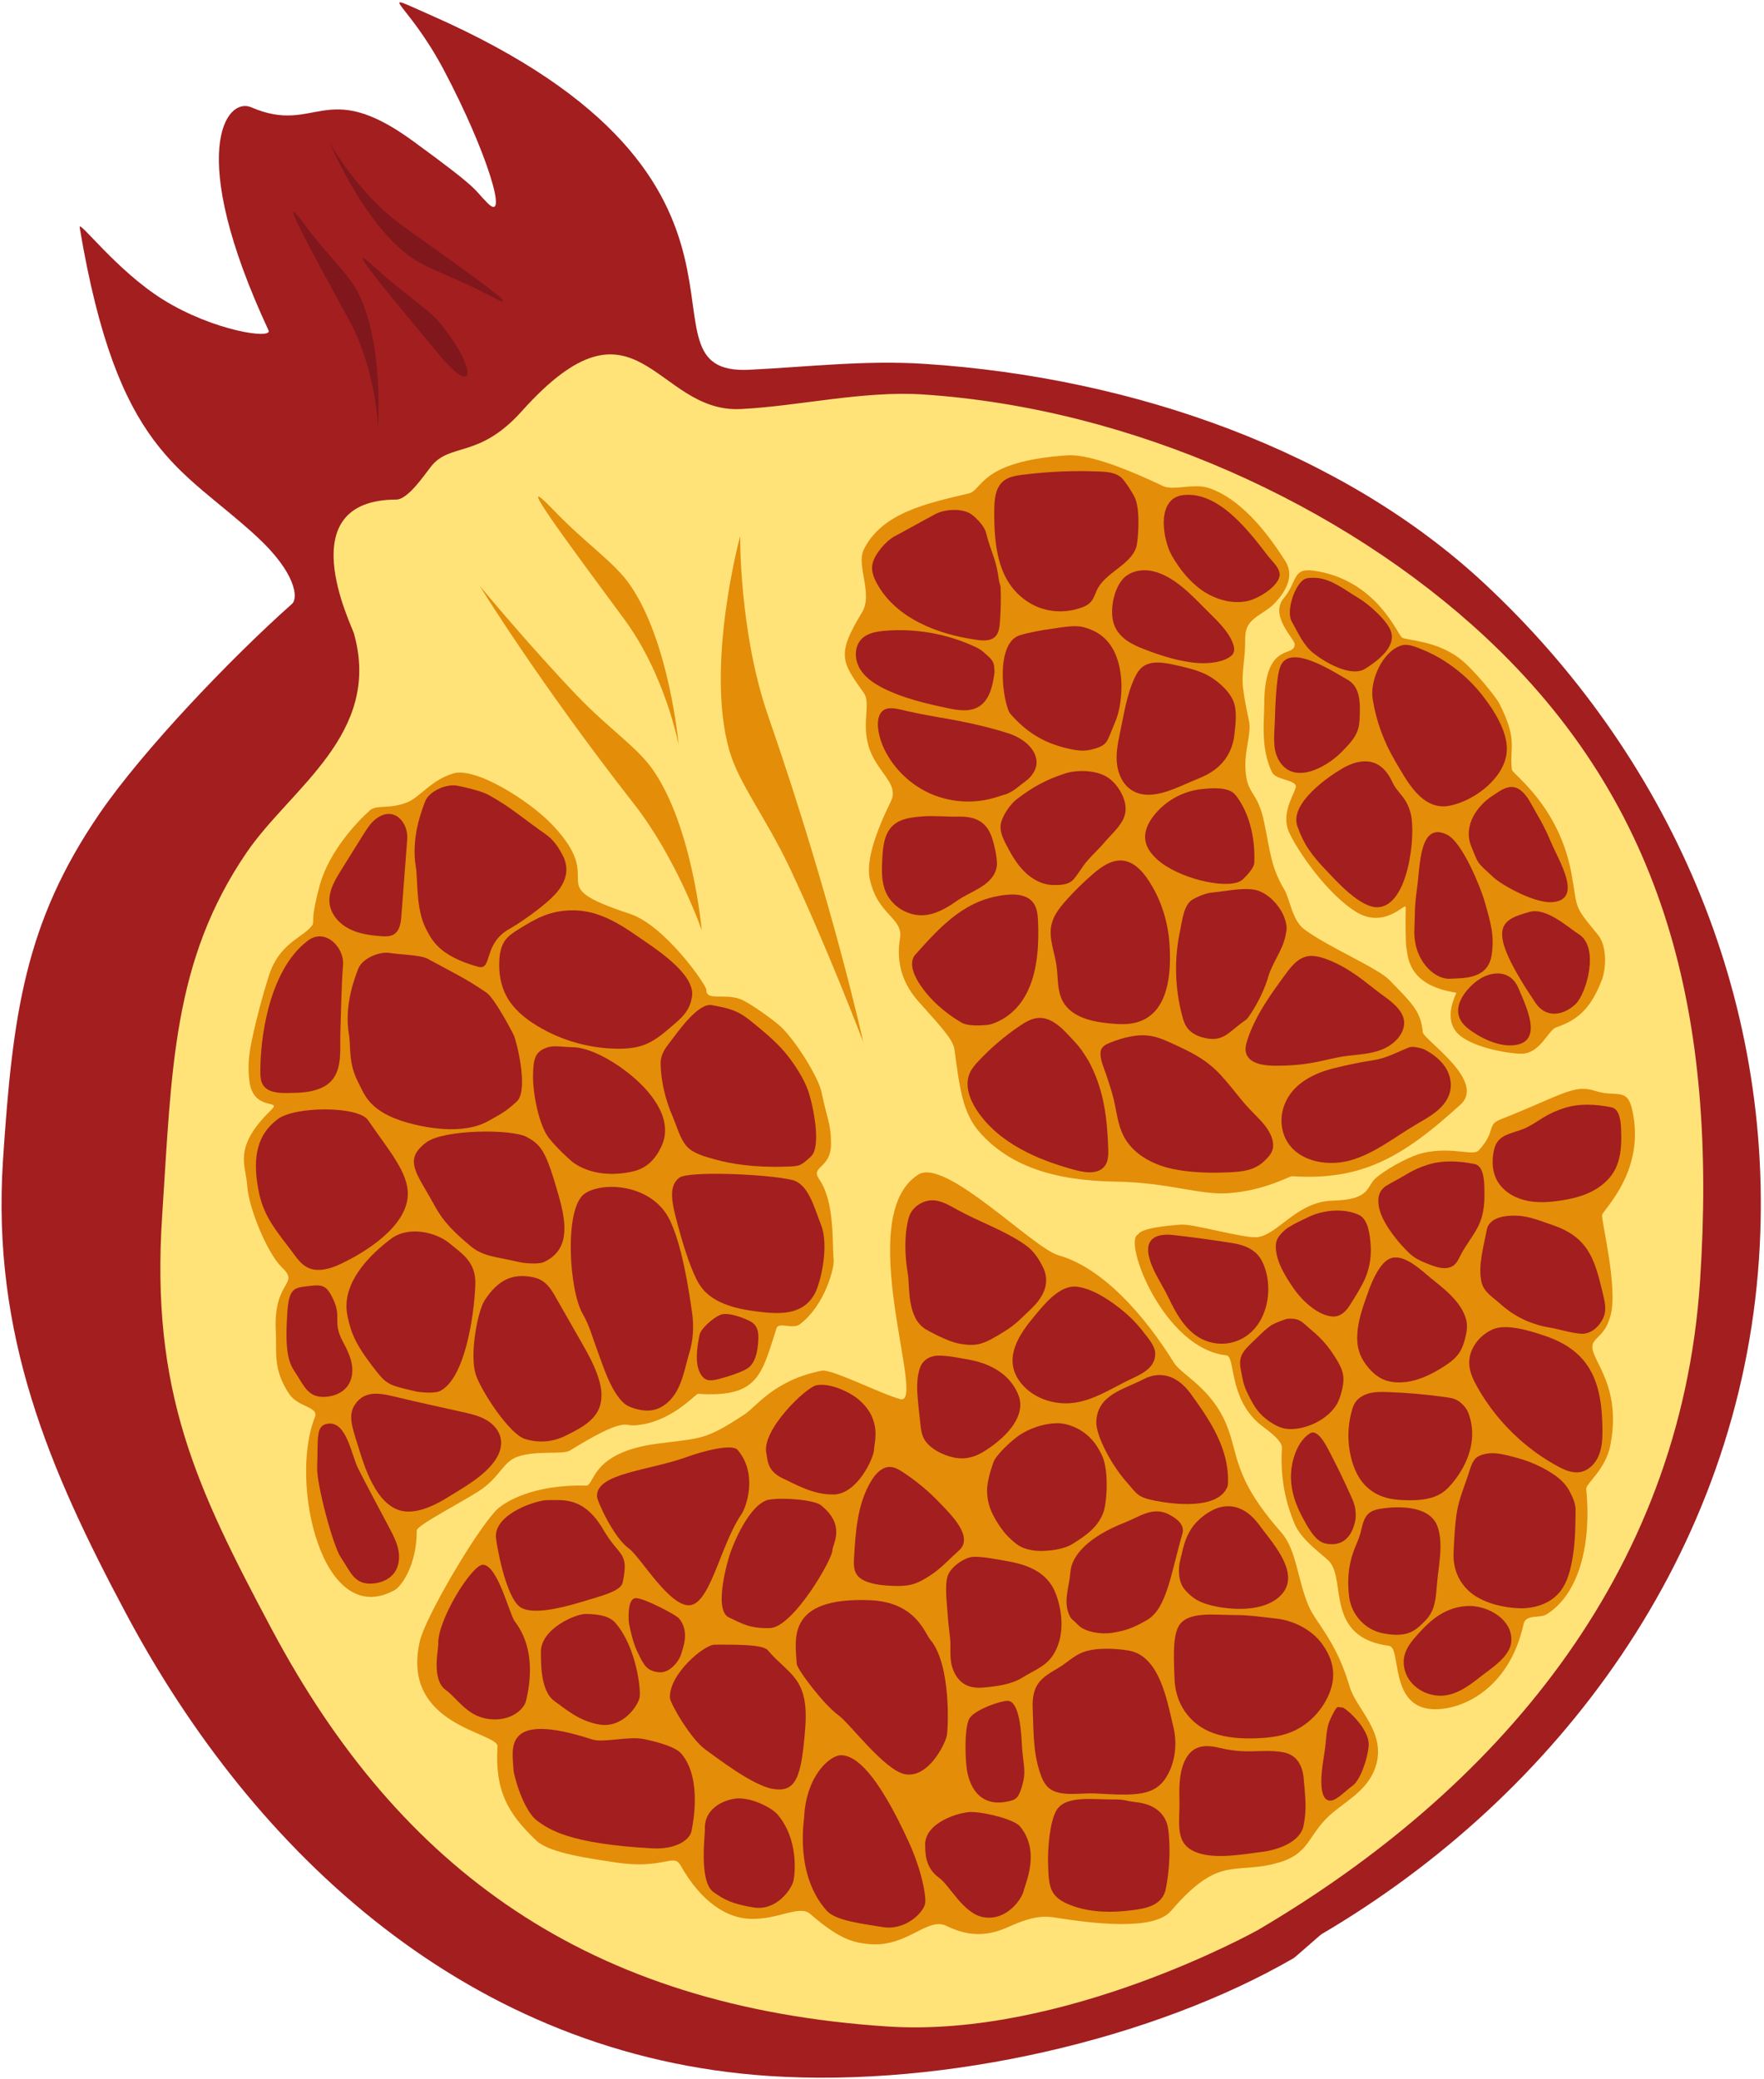 <?xml version="1.0" encoding="UTF-8"?> <svg xmlns="http://www.w3.org/2000/svg" width="392" height="462" viewBox="0 0 392 462" fill="none"> <path d="M0.67 257.704C-1.914 296.798 11.116 326.83 28.061 358.615C56.468 411.902 104.454 456.907 170.993 461.269C210.209 463.839 256.423 453.066 287.486 435.074C287.828 434.876 293.358 429.937 293.699 429.736C346.222 398.866 386.562 345.153 390.894 279.571C394.775 220.828 370.155 167.178 329.846 129.635C298.357 100.304 252.119 83.905 205.529 80.851C192.25 79.98 179.298 81.538 166.511 82.159C138.478 83.523 179.721 40.275 95.599 3.313C82.787 -2.317 90.396 -0.006 98.623 15.541C108.382 33.981 113.053 49.82 108.374 45.156C104.997 41.789 107.091 42.501 91.728 31.306C72.167 17.053 70.294 30.084 55.806 23.834C50.293 21.456 41.182 33.683 59.677 73.413C60.631 75.46 47.447 73.534 36.286 66.604C25.834 60.11 17.375 48.573 17.709 50.562C26.112 100.582 40.105 103.608 57.008 119.172C65.721 127.196 66.354 132.874 64.885 134.176C51.57 145.999 31.816 166.589 22.068 180.839C5.5 205.059 2.807 225.368 0.67 257.704Z" fill="#A21E1F"></path> <path d="M36.038 270.092C33.455 309.186 43.522 330.366 60.467 362.151C88.874 415.438 130.725 445.908 197.263 450.269C236.479 452.839 279.228 429.01 279.569 428.809C332.093 397.939 373.45 350.299 377.783 284.718C381.664 225.974 370.307 179.011 329.997 141.467C298.507 112.136 251.685 90.697 205.094 87.643C191.816 86.772 177.363 90.265 164.576 90.887C145.505 91.815 141.566 62.789 115.964 91.351C106.402 102.018 100.012 98.249 95.754 103.689C94.274 105.581 90.63 110.993 88.069 111C64.191 111.067 78.109 138.846 78.643 140.73C84.973 163.053 64.602 175.096 54.854 189.347C38.288 213.568 38.175 237.755 36.038 270.092Z" fill="#FFE379"></path> <path d="M199.992 208.519C199.008 214.389 200.958 218.948 204.038 222.448C208.231 227.212 211.762 230.771 212.086 233.105C213.207 241.188 213.765 247.175 217.721 251.613C224.316 259.011 234.042 262.341 247.983 262.548C259.468 262.719 266.622 265.552 272.884 265.122C281.033 264.564 286.556 261.307 287.087 261.342C302.632 262.36 311.672 257.169 324.562 245.423C330.35 240.149 316.292 230.982 316.166 229.325C315.804 224.614 313.477 222.644 308.77 217.768C306.128 215.032 295.521 210.658 289.882 206.518C287.132 204.5 286.696 199.856 285.384 197.625C282.435 192.608 282.363 189.653 280.929 182.728C279.42 175.44 277.006 176.793 276.759 170.676C276.588 166.46 278.118 162.916 277.566 160.245C277.061 157.802 276.518 155.314 276.234 152.834C275.875 149.706 276.62 146.585 276.686 143.462C276.71 142.294 276.642 141.105 276.943 139.976C277.68 137.204 281.11 136.219 283.071 134.224C285.766 131.482 287.736 127.94 285.598 124.613C282.595 119.941 276.49 111.033 268.575 108.421C265.29 107.337 260.726 109.084 258.433 107.991C251.859 104.858 242.396 100.82 237.124 101.176C217.643 102.491 218.402 108.901 215.278 109.638C205.911 111.85 196.05 113.937 191.992 122.011C190.154 125.669 194.123 131.891 191.534 136.115C185.701 145.627 187.176 147.188 192.004 154.049C193.478 156.142 191.586 160.381 192.909 165.416C194.486 171.42 199.945 173.983 197.99 177.998C194.433 185.304 192.422 191.38 193.295 195.358C195.082 203.509 200.772 203.859 199.992 208.519Z" fill="#E48D08"></path> <path d="M54.93 263.38C55.201 268.399 59.485 278.567 62.599 281.551C66.838 285.613 60.647 284.25 61.292 295.953C61.54 300.441 60.57 304.209 64.283 309.753C66.256 312.699 70.917 312.547 69.975 314.896C64.241 329.184 71.463 362.167 87.657 353.334C89.247 352.466 92.645 347.654 92.615 340.054C92.609 338.808 104.275 332.973 107.43 330.602C111.17 327.79 111.955 324.74 114.982 323.676C119.145 322.214 125.103 323.242 126.602 322.318C138.732 314.834 138.805 316.808 140.808 316.712C148.947 316.324 154.576 309.663 155.108 309.698C168.67 310.587 169.233 305.324 172.568 295.118C173.054 293.634 176.144 295.469 177.771 294.223C183.501 289.833 185.415 281.449 185.271 280.05C184.861 276.072 185.589 267.173 182.029 261.993C180.023 259.074 184.665 259.692 184.672 254.216C184.678 249.618 183.795 248.682 182.59 242.772C181.877 239.279 176.787 231.261 173.617 228.226C172.074 226.748 166.453 222.686 164.452 221.971C160.813 220.673 156.929 222.524 156.961 219.89C156.973 218.904 147.821 205.645 139.98 203.053C119.323 196.222 135.606 196.759 122.667 183.19C117.749 178.033 105.76 170.348 100.71 171.857C95.833 173.313 93.244 177.176 90.531 178.257C86.499 179.863 83.68 178.767 82.256 180.011C79.432 182.476 73.085 189.197 71.038 196.767C68.69 205.447 70.162 204.66 69.197 205.834C67.081 208.408 62.025 209.679 59.787 216.701C59.082 218.912 58.067 222.242 57.005 226.589C55.303 233.545 54.952 236.172 55.403 240.089C56.208 247.08 62.804 244.164 60.295 246.593C51.579 255.033 54.691 258.948 54.93 263.38Z" fill="#E48D08"></path> <path d="M210.328 427.922C215.688 430.551 219.899 430.05 224.151 428.121C229.94 425.495 232.354 425.739 234.692 426.102C242.786 427.362 256.34 429.103 260.217 424.595C270.635 412.48 273.891 416.304 282.901 414.186C290.71 412.349 290.316 408.613 294.682 404.121C298.235 400.468 303.939 398.25 305.747 392.361C308.064 384.817 301.38 379.708 299.931 374.784C296.898 364.473 292.426 360.61 290.826 356.873C288.295 350.961 288.165 344.393 284.697 340.453C273.808 328.078 275.371 323.24 272.455 316.329C269.08 308.334 262.532 305.431 260.928 302.853C254.171 291.987 244.943 281.664 235.193 278.904C229.577 277.316 210.103 257.199 204.093 260.965C189.289 270.241 206.038 312.405 200.086 310.878C195.983 309.826 184.832 304.126 182.647 304.552C172.041 306.625 168.212 312.441 165.449 314.261C156.671 320.046 155.937 319.483 146.098 320.767C131.069 322.726 132.233 330.143 130.228 330.091C118.304 329.781 111.817 333.85 110.106 335.721C105.199 341.089 94.471 359.523 93.294 364.654C88.945 383.613 110.742 384.855 110.551 388.047C109.979 397.618 112.625 402.796 119.218 408.991C122.205 411.799 131.373 412.968 136.522 413.777C147.576 415.512 149.614 411.595 151.256 414.507C155.808 422.579 161.455 426.164 166.675 426.353C172.901 426.578 177.646 423.185 179.994 425.224C186.14 430.558 189.282 431.66 193.358 431.974C201.711 432.62 206.073 425.835 210.328 427.922Z" fill="#E48D08"></path> <path d="M335.982 171.026C335.373 165.921 337.409 164.641 333.171 156.295C332.455 154.885 327.425 148.62 324.257 146.229C319.132 142.36 312.792 142.31 311.608 141.69C310.579 141.151 306.071 128.841 291.956 126.798C287.118 126.097 288.371 129.225 285.286 132.898C282.062 136.735 287.601 141.908 287.689 143.067C287.936 146.364 280.957 142.037 280.938 156.642C280.934 160.033 280.107 166.357 282.67 171.596C283.503 173.3 287.729 173.227 287.968 174.652C288.137 175.665 284.84 179.924 286.159 184.133C287.043 186.956 293.885 197.816 301.148 202.488C307.671 206.685 312.406 200.34 312.384 201.576C312.317 205.232 312.354 209.638 312.509 210.418C312.911 212.434 312.658 218.908 323.606 220.568C323.816 220.6 320.529 225.961 323.841 229.535C326.738 232.662 335.14 234.14 338.142 234.123C342.282 234.1 344.047 228.871 345.807 228.28C351.083 226.508 353.732 223.522 355.951 217.761C356.956 215.151 357.168 210.184 355.03 207.61C349.444 200.883 350.71 202.154 349.19 193.976C346.397 178.952 336.096 171.991 335.982 171.026Z" fill="#E48D08"></path> <path d="M357.885 320.989C360.661 306.417 352.091 301.293 354.192 298.132C355.067 296.814 356.822 296.183 357.884 292.367C359.601 286.194 355.867 271.323 356.007 269.999C356.13 268.848 365.95 260.129 362.645 246.309C361.512 241.572 359.057 243.888 354.491 242.388C349.72 240.82 347.085 243.34 333.451 248.716C330.284 249.965 332.564 251.277 328.621 255.585C327.339 256.985 322.903 254.678 316.165 256.182C314.124 256.637 309.311 258.857 305.871 261.632C303.564 263.492 304.833 266.565 296.19 266.769C288.254 266.956 284.138 274.148 279.572 274.867C276.759 275.31 265.285 271.899 262.49 272.098C252.818 272.786 253.128 274.193 252.884 274.295C249.498 275.713 258.541 299.636 272.514 301.141C274.566 301.362 272.953 310.267 279.679 316.216C280.93 317.322 284.996 319.862 284.871 321.739C284.281 330.663 286.981 336.843 287.665 338.53C289.215 342.353 294.297 345.642 295.498 347.053C299.1 351.282 294.508 363.831 308.693 365.703C311.476 366.07 308.612 379.31 318.407 379.767C324.656 380.059 335.366 375.461 338.58 360.831C339.072 358.589 342.173 359.641 343.687 358.693C351.249 353.958 353.634 342.383 352.501 330.884C352.37 329.56 356.798 326.689 357.885 320.989Z" fill="#E48D08"></path> <path d="M223.975 306.329C221.624 303.886 218.282 302.583 214.864 302.015C212.811 301.674 210.633 301.191 208.548 301.207C206.697 301.222 205.086 302.12 204.449 303.902C203.798 305.718 203.741 307.871 203.868 309.768C203.982 311.489 204.164 313.204 204.376 314.916C204.56 316.406 204.572 318.088 205.222 319.463C206.327 321.801 209.58 323.37 212.022 323.856C214.56 324.362 216.662 323.763 218.833 322.393C222.248 320.238 226.94 316.262 226.725 311.805C226.682 310.904 226.384 310.032 225.991 309.221C225.455 308.116 224.772 307.156 223.975 306.329Z" fill="#A21E1F"></path> <path d="M205.596 410.063C205.652 411.245 205.396 414.88 208.671 417.214C211.129 418.966 214.052 425.243 218.616 425.993C223.732 426.833 227.124 421.91 227.528 419.981C227.841 418.485 231.296 411.276 226.623 405.769C225.379 404.303 219.175 402.667 215.87 402.61C213.423 402.567 205.348 404.864 205.596 410.063Z" fill="#A21E1F"></path> <path d="M178.699 403.709C178.636 404.889 176.662 416.649 183.71 424.531C185.72 426.779 191.558 427.421 196.123 428.172C201.239 429.013 205.165 424.949 205.569 423.02C205.883 421.524 204.892 415.67 201.876 409.115C194.948 394.055 190.243 390.054 186.937 389.996C184.49 389.954 179.193 394.436 178.699 403.709Z" fill="#A21E1F"></path> <path d="M156.637 406.501C156.693 407.683 155.281 418.073 158.556 420.407C161.014 422.16 162.872 423.066 167.436 423.816C172.552 424.657 175.943 419.734 176.348 417.804C176.661 416.309 177.492 408.712 172.819 403.203C171.575 401.738 167.613 399.641 164.307 399.583C161.861 399.542 156.389 401.303 156.637 406.501Z" fill="#A21E1F"></path> <path d="M243.657 131.338C243.275 132.252 242.941 133.227 242.233 133.921C241.71 134.434 241.026 134.75 240.335 134.999C236.436 136.407 232.086 136.043 228.582 133.83C221.564 129.399 220.918 121.023 220.945 113.48C220.953 111.087 221.146 108.37 223.01 106.863C224.151 105.939 225.683 105.688 227.141 105.502C232.897 104.766 238.717 104.523 244.515 104.778C246.202 104.852 248.037 105.031 249.259 106.192C250.063 106.958 251.942 109.852 252.324 110.892C253.504 114.102 252.821 120.548 252.519 121.519C251.232 125.661 245.376 127.231 243.657 131.338Z" fill="#A21E1F"></path> <path d="M222.027 129.164C221.212 123.448 220.538 123.841 219.082 118.253C218.739 116.937 217.115 115.24 216.043 114.399C214.096 112.875 210.064 113.06 207.879 114.22C204.346 116.097 202.333 117.284 198.801 119.161C196.834 120.206 194.352 123.137 193.882 125.307C193.566 126.768 194.125 128.274 194.839 129.589C199.064 137.368 208.36 140.987 217.158 142.181C218.53 142.367 220.104 142.449 221.11 141.501C221.937 140.721 222.103 139.488 222.194 138.357C222.405 135.695 222.459 133.02 222.355 130.351L222.027 129.164Z" fill="#A21E1F"></path> <path d="M284.032 126.421C283.488 125.359 282.423 124.375 281.806 123.573C277.629 118.149 270.938 109.179 263.022 109.993C256.772 110.636 258.411 120.008 260.423 123.478C262.148 126.454 264.324 129.238 267.161 131.194C269.999 133.149 273.56 134.213 276.955 133.6C279.351 133.167 283.535 130.698 284.285 128.26C284.476 127.635 284.336 127.016 284.032 126.421Z" fill="#A21E1F"></path> <path d="M305.034 155.31C305.818 160.215 307.526 164.874 310.061 169.15C312.64 173.501 316.034 180.266 322.216 179.009C327.716 177.892 334.605 172.723 334.848 166.713C335.021 162.423 331.857 157.593 329.282 154.336C325.85 149.995 321.1 146.334 315.935 144.271C314.664 143.764 312.91 142.979 311.509 143.391C307.228 144.647 304.378 151.193 305.034 155.31Z" fill="#A21E1F"></path> <path d="M287.067 138.138C288.57 140.725 289.575 143.313 291.924 145.17C294.316 147.061 300.206 150.608 303.407 148.573C306.254 146.763 310.264 143.718 309.099 140.289C308.267 137.842 304.11 134.206 301.958 132.931C299.089 131.229 295.637 128.444 292.288 128.395C291.463 128.383 290.309 128.319 289.611 128.851C287.478 130.478 285.806 135.967 287.067 138.138Z" fill="#A21E1F"></path> <path d="M297.913 167.294C300.761 164.477 301.96 162.955 302.122 159.972C302.343 155.884 302.256 152.561 299.348 150.957C296.392 149.327 286.755 142.887 284.57 147.959C283.547 150.333 283.369 158.011 283.285 160.504C283.198 163.093 282.771 166.127 283.978 168.533C287.055 174.663 294.481 170.69 297.913 167.294Z" fill="#A21E1F"></path> <path d="M313.513 180.863C312.565 176.979 310.629 176.414 309.374 173.701C306.425 167.324 301.282 169.034 298.398 170.685C295.47 172.363 286.463 178.429 288.318 183.629C289.719 187.549 291.279 189.829 295.097 193.79C296.899 195.658 302.204 201.676 306.112 201.579C312.993 201.407 314.658 185.545 313.513 180.863Z" fill="#A21E1F"></path> <path d="M314.917 197.209C314.262 201.759 314.463 203.373 314.313 206.356C313.962 213.369 318.77 217.601 322.094 217.468C325.469 217.332 330.724 217.542 331.497 212.076C332.08 207.956 331.357 205.224 329.815 199.952C329.087 197.465 325.058 187.169 321.549 185.453C315.37 182.431 315.604 192.438 314.917 197.209Z" fill="#A21E1F"></path> <path d="M344.597 186.966C342.804 182.729 341.797 181.45 340.381 178.817C337.054 172.627 334.29 175.097 331.511 176.917C328.689 178.766 324.869 183.205 327.035 188.284C328.668 192.115 327.865 191.239 331.915 194.965C333.826 196.722 341.101 200.774 344.998 200.444C351.856 199.862 346.477 191.405 344.597 186.966Z" fill="#A21E1F"></path> <path d="M337.444 219.592C335.65 215.355 331.484 215.785 328.706 217.606C325.884 219.454 321.659 224.343 325.709 228.069C327.62 229.826 332.32 232.59 336.216 232.26C343.072 231.679 339.323 224.032 337.444 219.592Z" fill="#A21E1F"></path> <path d="M341.172 222.762C343.738 226.583 347.738 225.398 350.129 223.095C352.557 220.756 355.507 210.482 350.833 207.571C348.627 206.197 343.692 201.57 339.927 202.615C333.296 204.457 329.889 205.962 341.172 222.762Z" fill="#A21E1F"></path> <path d="M274.055 143.172C273.098 140.343 270.548 137.992 268.48 135.929C265.075 132.533 260.984 127.953 256.096 126.895C253.773 126.392 251.111 126.886 249.527 128.65C247.388 131.033 246.452 136.102 247.67 139.035C248.837 141.844 251.568 143.214 254.257 144.248C258.094 145.722 262.346 147.09 266.476 147.335C268.622 147.462 271.98 147.158 273.657 145.676C274.353 145.061 274.393 144.171 274.055 143.172Z" fill="#A21E1F"></path> <path d="M246.998 162.421C247.273 161.742 247.542 161.058 247.825 160.391C248.405 159.025 248.745 157.559 248.957 156.094C249.362 153.277 249.326 150.279 248.606 147.513C247.488 143.216 245.065 140.453 240.75 139.342C238.699 138.814 235.846 139.416 233.748 139.708C231.47 140.025 228.879 140.467 226.677 141.13C220.886 142.87 222.923 156.784 224.573 158.659C228.039 162.599 231.725 164.94 236.829 166.202C238.655 166.653 240.575 167.023 242.402 166.578C243.836 166.228 245.468 165.813 246.154 164.369C246.454 163.741 246.729 163.084 246.998 162.421Z" fill="#A21E1F"></path> <path d="M220.969 148.765C220.956 146.735 220.127 146.33 218.631 144.95C217.952 144.323 217.109 143.904 216.266 143.523C210.108 140.742 203.225 139.574 196.491 140.169C194.673 140.329 192.729 140.683 191.455 141.984C189.815 143.661 189.862 146.482 191.034 148.51C192.205 150.538 194.258 151.905 196.359 152.955C200.757 155.157 205.608 156.279 210.42 157.309C212.776 157.813 215.394 158.26 217.464 157.033C219.983 155.539 220.62 152.253 221.007 149.358L220.969 148.765Z" fill="#A21E1F"></path> <path d="M270.66 170.441C272.697 168.641 273.977 166.212 274.31 163.214C274.583 160.762 274.995 157.786 273.974 155.538C272.939 153.259 270.198 150.903 267.934 149.823C265.67 148.742 263.191 148.202 260.738 147.672C258.357 147.158 255.58 146.733 253.732 148.314C252.965 148.971 252.481 149.89 252.055 150.803C250.369 154.414 249.63 159.345 248.805 163.242C248.337 165.45 247.945 167.717 248.244 169.955C248.543 172.192 249.631 174.423 251.555 175.616C254.769 177.607 258.93 176.151 262.407 174.66C264.032 173.963 265.663 173.28 267.282 172.57C268.563 172.004 269.696 171.293 270.66 170.441Z" fill="#A21E1F"></path> <path d="M239.989 193.47C240.515 192.7 241.037 191.926 241.651 191.224C242.851 189.85 244.211 188.622 245.39 187.221C247.17 185.105 249.743 183.094 250.101 180.357C250.459 177.619 248.387 174.13 246.039 172.662C243.504 171.077 239.303 170.97 236.467 171.926C232.224 173.355 229.482 174.886 225.923 177.594C224.49 178.684 222.687 181.33 222.394 183.102C222.135 184.666 222.846 186.212 223.573 187.623C224.679 189.769 225.887 191.902 227.593 193.615C229.298 195.327 231.573 196.595 233.994 196.639C235.688 196.67 237.541 196.65 238.695 195.244C239.161 194.677 239.576 194.075 239.989 193.47Z" fill="#A21E1F"></path> <path d="M223.151 176.587C224.992 176.108 226.476 174.609 228.009 173.488C229.542 172.366 230.655 170.461 230.278 168.603C229.688 165.69 226.671 163.732 223.822 162.85C218.028 161.057 213.179 160.15 207.626 159.198C205.404 158.817 203.533 158.438 201.73 158.036C199.928 157.635 197.252 156.737 195.992 158.082C194.234 159.959 195.391 164.16 196.514 166.471C198.69 170.95 202.551 174.59 207.159 176.51C211.767 178.429 217.081 178.609 221.809 177.005L223.151 176.587Z" fill="#A21E1F"></path> <path d="M278.723 191.743C278.947 187.1 278.002 181.872 275.453 177.897C275.103 177.352 274.74 176.808 274.279 176.352C272.738 174.825 269.251 175.106 267.088 175.323C262.835 175.752 258.801 178.026 256.241 181.437C255.196 182.83 254.368 184.496 254.471 186.232C254.607 188.491 256.275 190.369 258.091 191.729C263.307 195.63 273.663 197.802 276.189 195.376C276.99 194.609 278.667 192.889 278.723 191.743Z" fill="#A21E1F"></path> <path d="M257.531 223.56C260.056 219.757 260.164 214.009 259.889 209.759C259.563 204.727 257.976 199.762 255.184 195.547C253.833 193.506 251.977 191.498 249.539 191.225C247.044 190.945 244.764 192.56 242.867 194.197C240.774 196.003 238.799 197.944 236.956 200.003C235.509 201.62 234.102 203.399 233.645 205.517C233.01 208.469 234.326 211.447 234.763 214.434C235.163 217.161 234.862 220.098 236.193 222.514C238.137 226.043 242.702 227.044 246.728 227.406C248.725 227.586 250.777 227.695 252.702 227.133C254.88 226.499 256.433 225.213 257.531 223.56Z" fill="#A21E1F"></path> <path d="M221.123 188.679C220.283 184.988 219.293 181.281 212.9 181.44C210.19 181.508 207.495 181.18 204.794 181.413C202.556 181.606 200.145 181.871 198.481 183.373C196.51 185.154 196.211 188.084 196.069 190.73C195.935 193.227 195.84 195.821 196.809 198.128C198.197 201.437 201.861 203.646 205.448 203.336C208.107 203.107 210.494 201.667 212.675 200.135C215.833 197.916 220.813 196.766 221.509 192.496C221.659 191.577 221.316 189.531 221.123 188.679Z" fill="#A21E1F"></path> <path d="M230.492 212.17C230.774 209.569 230.774 206.95 230.667 204.551C230.603 203.093 230.417 201.544 229.484 200.419C228.228 198.907 226.01 198.627 224.046 198.789C214.757 199.554 209.303 205.512 203.434 212.079C201.244 214.53 204.339 218.853 205.936 220.774C208.074 223.344 210.781 225.504 213.656 227.204C215.044 228.023 217.933 227.891 219.536 227.706C220.714 227.57 222.574 226.635 223.553 225.967C228.115 222.861 229.908 217.556 230.492 212.17Z" fill="#A21E1F"></path> <path d="M281.861 216.947C282.758 213.895 285.013 211.127 285.644 208.008C285.991 206.299 286.054 205.893 285.536 204.232C284.623 201.303 281.55 198.062 278.552 197.649C275.621 197.245 272.183 198.066 269.234 198.334C267.949 198.451 266.206 199.187 265.078 199.828C263.044 200.984 262.732 204.497 262.238 206.811C260.902 213.056 261.073 219.625 262.729 225.783C262.938 226.565 263.177 227.349 263.602 228.035C264.656 229.738 266.695 230.554 268.662 230.793C272.217 231.224 273.33 228.992 276.971 226.522C277.319 226.284 280.365 222.031 281.861 216.947Z" fill="#A21E1F"></path> <path d="M297.126 234.973C297.893 234.82 298.663 234.688 299.44 234.597C302.037 234.294 304.633 234.171 307.068 233.209C309.42 232.281 311.608 230.308 311.984 227.924C312.426 225.129 309.834 222.995 307.615 221.389C304.518 219.149 302.367 217.118 299.042 215.167C297.12 214.038 293.941 212.463 291.559 212.395C288.872 212.318 287.134 214.475 285.799 216.287C282.367 220.948 278.918 225.716 277.185 231.107C276.851 232.145 276.587 233.277 277.013 234.296C277.825 236.238 280.576 236.742 282.86 236.784C285.773 236.837 288.721 236.648 291.578 236.153C293.436 235.832 295.271 235.341 297.126 234.973Z" fill="#A21E1F"></path> <path d="M231.605 281.226C230.582 279.29 229.562 277.802 227.739 276.536C223.147 273.347 217.743 271.543 212.84 268.851C211.325 268.019 209.817 267.087 208.116 266.778C205.67 266.332 202.914 267.832 202.066 270.201C201.522 271.722 200.599 276.289 201.747 283.078C202.212 285.824 201.461 292.776 205.726 295.352C207.3 296.303 210.988 298.106 212.793 298.465C217.178 299.339 218.633 298.671 223.259 295.794C225.754 294.242 226.623 293.188 229.082 290.876C231.396 288.701 233.28 285.769 232.124 282.418C231.982 282.005 231.807 281.608 231.605 281.226Z" fill="#A21E1F"></path> <path d="M124.994 189.961C123.97 188.025 122.95 186.536 121.127 185.27C116.535 182.082 113.46 179.307 108.557 176.615C107.042 175.783 103.297 174.878 101.596 174.568C99.15 174.122 95.288 175.794 94.441 178.163C93.897 179.683 91.268 185.905 92.417 192.695C92.881 195.441 92.371 202.057 94.701 206.449C95.963 208.828 97.52 212.375 106.211 214.801C109.52 215.725 107.255 209.746 113.15 206.422C115.711 204.979 120.01 201.925 122.469 199.612C124.783 197.437 126.667 194.505 125.511 191.154C125.37 190.741 125.196 190.343 124.994 189.961Z" fill="#A21E1F"></path> <path d="M108.136 220.58C103.543 217.391 99.881 215.695 94.978 213.003C93.464 212.172 88.424 212.066 86.723 211.756C84.277 211.31 80.415 212.981 79.568 215.351C79.024 216.871 76.395 223.093 77.544 229.882C78.008 232.628 77.343 236.23 79.672 240.623C80.934 243.002 81.928 247.041 90.618 249.467C93.927 250.391 102.665 252.377 108.562 249.054C111.122 247.61 112.422 247.009 114.881 244.697C117.194 242.522 115.4 233.518 114.245 230.168C114.101 229.754 109.959 221.845 108.136 220.58Z" fill="#A21E1F"></path> <path d="M173.516 232.796C171.508 230.639 169.194 228.767 166.912 226.913C163.875 224.445 161.953 224.02 158.153 223.327C155.142 222.783 150.609 229.307 149.108 231.257C147.876 232.859 146.803 234.203 146.809 236.25C146.82 240.033 147.894 244.452 149.406 247.9C150.313 249.97 151.082 252.988 152.574 254.666C154.099 256.382 156.978 257.077 159.078 257.663C162.387 258.587 167.652 259.461 174.586 259.209C177.526 259.102 177.777 259.242 180.236 256.929C182.549 254.754 180.755 245.75 179.599 242.399C178.687 239.761 176.79 236.817 175.082 234.626C174.588 233.992 174.063 233.383 173.516 232.796Z" fill="#A21E1F"></path> <path d="M133.651 203.486C132.822 203.17 131.973 202.906 131.102 202.706C127.691 201.922 124.043 202.196 120.788 203.479C118.87 204.236 117.105 205.325 115.352 206.407C114.22 207.106 113.059 207.833 112.274 208.904C111.347 210.171 111.047 211.786 110.96 213.351C110.806 216.073 111.236 218.869 112.516 221.28C114.032 224.138 116.636 226.281 119.41 227.96C124.694 231.156 130.841 232.919 137.022 233.013C139.132 233.045 141.28 232.879 143.247 232.121C145.295 231.333 147.048 229.945 148.711 228.518C151.303 226.29 153.283 224.83 153.782 221.379C154.508 216.351 145.413 210.631 141.997 208.254C139.364 206.42 136.631 204.623 133.651 203.486Z" fill="#A21E1F"></path> <path d="M127.541 258.42C131.391 261.027 136.329 261.302 140.769 260.249C143.859 259.517 145.753 257.41 147.045 254.577C150.963 245.98 138.594 236.488 131.991 233.818C130.408 233.178 128.738 232.676 127.03 232.673C125.252 232.67 123.197 232.172 121.522 232.765C118.909 233.689 118.522 235.218 118.454 238.924C118.378 243.036 119.765 249.592 121.644 252.384C123.094 254.535 126.943 258.015 127.541 258.42Z" fill="#A21E1F"></path> <path d="M74.031 196.531C73.423 197.902 73.055 199.335 73.248 200.809C73.565 203.226 75.4 205.248 77.576 206.365C79.75 207.483 82.237 207.829 84.678 208.011C85.647 208.083 86.686 208.117 87.515 207.612C88.823 206.815 89.075 205.062 89.191 203.538C89.624 197.858 90.057 192.178 90.491 186.497C90.785 182.647 87.486 179.02 83.643 181.871C82.38 182.808 81.521 184.171 80.69 185.504C79.06 188.119 77.429 190.733 75.799 193.348C75.165 194.365 74.52 195.428 74.031 196.531Z" fill="#A21E1F"></path> <path d="M59.573 224.345C58.352 229.101 57.854 234.028 57.849 238.096C57.848 239.118 57.894 240.197 58.442 241.061C59.483 242.704 61.781 242.871 63.731 242.856C66.469 242.836 69.322 242.787 71.762 241.55C76.422 239.19 75.488 233.702 75.639 229.325C75.81 224.34 75.852 219.339 76.232 214.365C76.526 210.514 72.303 206.119 68.46 208.969C63.95 212.314 61.155 218.186 59.573 224.345Z" fill="#A21E1F"></path> <path d="M57.368 264.07C58.247 268.901 59.882 271.656 63.972 276.871C66.298 279.836 67.548 282.775 72.032 282.053C73.265 281.854 74.447 281.415 75.579 280.889C81.156 278.297 90.378 272.553 90.619 265.544C90.791 260.559 86.478 255.732 81.786 248.888C79.6 245.699 65.601 245.785 61.758 248.635C57.249 251.978 56.067 256.918 57.368 264.07Z" fill="#A21E1F"></path> <path d="M77.162 292.048C78.041 296.879 79.676 299.634 83.766 304.849C86.091 307.814 87.112 307.895 92.176 309.11C93.391 309.402 96.543 309.643 97.674 309.117C103.251 306.525 105.384 292.443 105.626 285.434C105.797 280.45 102.876 278.716 99.848 276.221C96.862 273.76 90.809 272.35 86.966 275.2C82.456 278.544 75.86 284.896 77.162 292.048Z" fill="#A21E1F"></path> <path d="M94.916 264.943C97.409 269.176 97.865 271.32 104.592 276.885C107.499 279.289 110.293 279.202 115.357 280.417C116.571 280.709 119.724 280.95 120.855 280.424C126.431 277.832 126.075 272.365 124.139 265.623C121.399 256.079 120.444 254.427 117.016 252.611C113.592 250.799 98.606 250.953 94.763 253.803C90.256 257.147 91.886 259.797 94.916 264.943Z" fill="#A21E1F"></path> <path d="M129.497 291.942C130.919 294.356 131.64 297.078 132.606 299.687C133.944 303.301 135.742 309.273 138.738 311.845C139.332 312.355 140.075 312.656 140.821 312.892C142.185 313.324 143.644 313.568 145.051 313.308C147.4 312.871 149.306 311.062 150.444 308.97C151.845 306.396 152.366 303.317 153.2 300.539C154.053 297.697 154.218 294.7 153.809 291.769C152.246 280.536 150.579 274.821 148.953 271.309C145.072 262.928 133.681 262.437 129.838 265.287C125.329 268.631 126.467 286.797 129.497 291.942Z" fill="#A21E1F"></path> <path d="M151.308 274.646C152.062 277.35 153.786 282.782 155.396 285.367C157.954 289.47 163.321 290.766 167.834 291.352C172.647 291.977 178.268 292.511 181.025 287.492C182.447 284.904 184.269 276.687 182.449 272.146C181.04 268.629 179.703 262.999 175.983 262.163C169.845 260.785 152.849 260.193 150.956 261.672C148.182 263.841 149.446 267.966 151.308 274.646Z" fill="#A21E1F"></path> <path d="M161.697 305.844C162.804 305.507 165.028 304.746 166.076 304.061C167.742 302.972 168.221 300.763 168.416 298.91C168.624 296.935 168.786 294.63 166.688 293.554C165.606 293 161.845 291.384 159.991 292.175C158.555 292.788 155.745 295.116 155.439 296.646C154.934 299.171 154.068 303.977 156.351 306.121C157.406 307.112 158.962 306.675 161.697 305.844Z" fill="#A21E1F"></path> <path d="M132.669 305.234C131.801 302.863 130.541 300.585 129.309 298.428C127.606 295.445 125.901 292.461 124.198 289.478C122.757 286.953 121.637 284.448 118.504 283.801C113.931 282.857 110.708 284.305 107.7 288.923C106.148 291.305 104.305 300.914 105.725 305.401C106.824 308.877 113.154 318.655 116.663 319.722C119.756 320.664 122.812 320.426 125.707 318.992C128.506 317.606 132.048 315.869 133.193 312.761C133.841 311.002 133.755 309.043 133.291 307.228C133.12 306.556 132.91 305.892 132.669 305.234Z" fill="#A21E1F"></path> <path d="M109.836 316.899C109.536 316.575 109.206 316.278 108.854 316.016C107.097 314.707 104.913 314.221 102.814 313.745C98 312.655 93.162 311.643 88.366 310.475C84.976 309.649 81.123 308.634 78.85 312.122C77.299 314.505 78.229 317.051 79.647 321.538C80.746 325.014 83.532 335.22 90.056 335.824C93.284 336.123 96.835 334.348 99.484 332.701C103.137 330.43 107.671 327.975 110.124 324.319C111.039 322.955 111.582 321.272 111.281 319.659C111.087 318.624 110.554 317.679 109.836 316.899Z" fill="#A21E1F"></path> <path d="M88.63 346.785C88.685 346.348 88.697 345.905 88.668 345.468C88.53 343.287 87.485 341.315 86.487 339.416C84.197 335.059 81.834 330.734 79.617 326.341C78.049 323.235 77.036 315.785 72.896 316.325C70.07 316.694 70.732 319.54 70.479 326.06C70.338 329.701 73.973 343.44 75.724 346.015C77.987 349.344 78.759 352.327 83.144 351.816C84.781 351.625 86.419 350.946 87.457 349.671C88.123 348.853 88.5 347.837 88.63 346.785Z" fill="#A21E1F"></path> <path d="M78.245 305.291C78.299 304.854 78.311 304.412 78.283 303.975C78.145 301.793 77.1 299.821 76.101 297.922C73.812 293.565 76.078 292.688 73.861 288.295C72.293 285.189 71.417 285.38 67.277 285.92C64.451 286.289 63.97 287.646 63.717 294.167C63.576 297.808 63.589 301.946 65.339 304.52C67.602 307.849 68.374 310.832 72.759 310.321C74.396 310.13 76.034 309.452 77.072 308.176C77.737 307.358 78.115 306.342 78.245 305.291Z" fill="#A21E1F"></path> <path d="M281.984 251.401C280.913 249.529 279.203 248.035 277.701 246.447C274.698 243.271 272.354 239.463 268.975 236.686C266.465 234.623 263.488 233.216 260.53 231.866C259.043 231.188 257.535 230.513 255.928 230.215C252.805 229.636 249.599 230.527 246.646 231.692C245.703 232.064 244.751 232.551 244.587 233.653C244.348 235.275 245.379 237.4 245.871 238.91C246.467 240.741 247.094 242.565 247.532 244.444C248.154 247.108 248.416 249.903 249.652 252.346C251.681 256.359 256.049 258.748 260.459 259.695C264.496 260.563 268.937 260.665 273.055 260.479C276.003 260.346 278.744 260.099 280.967 257.96C281.683 257.271 282.415 256.539 282.737 255.602C283.079 254.6 282.902 253.486 282.515 252.501C282.364 252.119 282.186 251.753 281.984 251.401Z" fill="#A21E1F"></path> <path d="M233.357 351.754C231.126 348.689 227.398 347.456 223.467 346.803C221.188 346.425 218.77 345.889 216.455 345.907C214.399 345.923 211.332 348.108 210.624 350.087C209.902 352.103 210.409 356.012 210.548 358.119C210.675 360.03 210.877 361.934 211.112 363.833C211.372 365.933 210.967 368.01 211.51 370.101C211.963 371.846 212.993 373.523 214.599 374.355C215.843 374.998 217.307 375.079 218.701 374.944C221.515 374.672 224.783 374.269 227.22 372.73C229.582 371.24 232.271 370.317 233.903 367.911C236.615 363.912 236.259 358.331 234.578 354.008C234.25 353.163 233.838 352.415 233.357 351.754Z" fill="#A21E1F"></path> <path d="M258.371 374.807C256.931 370.88 254.705 367.386 250.795 366.736C247.792 366.237 243.476 366.027 240.604 367.13C238.66 367.878 237.145 369.395 235.389 370.471C233.591 371.574 231.578 372.571 230.464 374.448C229.521 376.036 229.412 377.975 229.493 379.819C229.706 384.685 229.542 389.191 231.119 393.9C231.546 395.175 232.095 396.481 233.143 397.33C235.58 399.302 240.14 398.346 243.117 398.472C246.362 398.609 249.711 398.948 252.949 398.56C255.445 398.261 257.509 397.34 258.942 395.226C261.141 391.986 261.678 387.523 260.759 383.755C260.161 381.301 259.512 377.918 258.371 374.807Z" fill="#A21E1F"></path> <path d="M274.245 358.844C270.048 358.871 263.845 357.896 261.914 361.343C260.429 363.99 260.926 369.852 261.003 372.917C261.142 378.537 264.374 383.228 269.69 385.101C272.673 386.152 275.895 386.337 279.057 386.235C281.592 386.153 284.153 385.884 286.531 385.003C290.282 383.615 293.341 380.639 295.049 377.058C297.07 372.824 296.527 368.973 293.742 365.19C291.42 362.037 287.382 360.029 283.511 359.621C280.987 359.354 277.57 358.822 274.245 358.844Z" fill="#A21E1F"></path> <path d="M247.057 399.816C242.86 399.843 236.657 398.869 234.726 402.315C233.242 404.963 232.823 410.791 232.9 413.856C233.039 419.476 233.212 421.658 238.528 423.53C242.648 424.981 247.207 424.976 251.496 424.442C254.741 424.038 258.342 423.358 259.072 419.654C259.841 415.759 260.07 411.711 259.754 407.756C259.657 406.554 259.501 405.326 258.947 404.255C257.626 401.702 255.036 400.69 252.355 400.408C249.83 400.142 250.384 399.794 247.057 399.816Z" fill="#A21E1F"></path> <path d="M275.691 389.082C274.247 388.984 272.806 388.793 271.346 388.432C268.299 387.679 265.46 387.527 263.649 390.547C262.089 393.15 262.019 396.685 262.096 399.75C262.235 405.37 260.84 409.805 266.156 411.677C270.276 413.128 276.31 411.98 280.599 411.446C283.845 411.042 288.952 409.346 289.682 405.642C290.451 401.746 290.031 399.155 289.714 395.2C289.497 392.486 288.311 390.043 285.477 389.409C282.322 388.704 278.906 389.3 275.691 389.082Z" fill="#A21E1F"></path> <path d="M298.327 379.393C297.14 379.444 297.354 378.446 295.816 381.584C294.491 384.289 294.941 385.885 294.167 390.428C293.301 395.52 293.342 399.639 295.277 400.05C296.777 400.369 298.556 398.24 300.609 396.74C302.163 395.604 303.807 391.296 304.142 388.02C304.537 384.15 298.894 379.369 298.327 379.393Z" fill="#A21E1F"></path> <path d="M224.584 400.117C225.731 399.812 226.501 399.457 227.331 396.064C228.046 393.14 227.265 391.676 227.047 387.074C226.803 381.915 225.88 377.9 223.9 377.91C222.367 377.917 217.326 379.608 215.642 381.511C214.368 382.95 214.414 389.373 214.788 392.645C215.232 396.509 217.482 402.008 224.584 400.117Z" fill="#A21E1F"></path> <path d="M177.045 369.678C177.101 370.859 183.065 378.789 186.341 381.123C188.799 382.875 196.638 393.478 201.203 394.229C206.319 395.07 209.999 387.574 210.403 385.645C210.716 384.15 211.4 369.829 206.726 364.321C205.483 362.855 203.508 355.965 193.351 355.553C174.48 354.786 176.797 364.479 177.045 369.678Z" fill="#A21E1F"></path> <path d="M148.872 377.254C148.928 378.435 153.472 386.39 156.747 388.724C159.205 390.475 167.214 396.733 171.778 397.483C176.893 398.323 178.095 394.953 178.941 383.936C179.805 372.682 175.294 372.173 170.621 366.665C169.378 365.199 162.184 365.481 158.878 365.424C156.431 365.382 148.624 372.055 148.872 377.254Z" fill="#A21E1F"></path> <path d="M114.112 393.231C114.169 394.413 116.232 402.322 119.507 404.656C121.965 406.407 126.387 409.7 145.007 410.686C150.185 410.96 153.249 408.824 153.654 406.894C153.967 405.399 156.085 395.157 151.412 389.649C150.168 388.184 146.413 387.113 143.18 386.419C139.728 385.679 134.108 387.302 131.587 386.484C111.558 379.989 113.895 388.646 114.112 393.231Z" fill="#A21E1F"></path> <path d="M120.204 367.247C120.261 368.429 119.889 375.589 123.165 377.924C125.623 379.676 128.66 382.427 133.225 383.177C138.341 384.018 141.732 379.095 142.137 377.165C142.45 375.67 141.513 366.189 136.84 360.682C135.597 359.217 133.543 358.658 130.237 358.6C127.79 358.557 119.958 362.048 120.204 367.247Z" fill="#A21E1F"></path> <path d="M139.713 360.162C139.744 360.82 140.566 364.739 141.524 366.759C143.08 370.041 143.632 371.121 146.174 371.539C149.024 372.007 151.15 368.568 151.374 367.494C151.549 366.661 153.473 362.645 150.871 359.579C150.178 358.762 143.19 355.118 141.349 355.086C139.986 355.064 139.574 357.267 139.713 360.162Z" fill="#A21E1F"></path> <path d="M110.198 341.505C110.254 342.686 112.281 354.715 115.556 357.05C118.014 358.803 124.042 357.489 128.868 356.039C133.832 354.547 137.995 353.53 138.386 351.598C139.793 344.624 137.709 346.127 134.074 339.89C129.719 332.42 125.043 333.368 121.737 333.311C119.291 333.267 109.951 336.306 110.198 341.505Z" fill="#A21E1F"></path> <path d="M97.393 365.28C97.45 366.461 95.806 373.185 99.081 375.52C101.539 377.273 103.675 381.142 108.239 381.892C113.355 382.733 116.497 379.796 116.902 377.866C117.215 376.371 119.734 367.216 114.398 360.271C113.227 358.746 110.614 347.732 107.307 347.674C104.861 347.63 97.145 360.081 97.393 365.28Z" fill="#A21E1F"></path> <path d="M132.671 332.492C132.727 333.673 136.439 341.69 139.713 344.024C142.171 345.777 148.033 355.897 152.598 356.647C157.713 357.488 159.847 343.577 164.817 336.364C165.685 335.105 168.585 327.659 163.912 322.152C162.668 320.687 155.867 322.541 152.765 323.679C144.317 326.777 132.424 327.292 132.671 332.492Z" fill="#A21E1F"></path> <path d="M162.369 344.804C161.952 345.912 158.339 357.704 161.996 359.385C164.74 360.645 166.439 361.863 171.064 361.746C176.248 361.615 184.941 346.489 184.974 344.519C185 342.992 188.074 338.995 182.446 334.46C180.947 333.252 174.077 332.664 170.819 333.226C168.41 333.642 165.093 337.562 162.369 344.804Z" fill="#A21E1F"></path> <path d="M170.316 322.948C170.594 324.097 170.314 326.807 173.971 328.488C176.715 329.748 180.699 332.176 185.324 332.059C190.508 331.928 194.203 323.983 194.236 322.013C194.262 320.486 196.147 315.263 190.518 310.726C189.02 309.519 184.746 307.216 181.489 307.778C179.078 308.195 169.093 317.888 170.316 322.948Z" fill="#A21E1F"></path> <path d="M190.601 337.701C190.132 340.456 189.952 343.298 189.791 346.078C189.716 347.381 189.668 348.792 190.404 349.872C190.984 350.722 191.959 351.218 192.936 351.547C194.738 352.154 196.66 352.309 198.562 352.368C199.89 352.409 201.236 352.405 202.525 352.082C204.093 351.689 205.507 350.843 206.855 349.953C209.241 348.381 210.986 346.376 213.12 344.479C216.558 341.426 210.999 336.215 208.869 333.969C206.397 331.362 203.621 329.042 200.609 327.077C199.744 326.513 198.804 325.96 197.77 325.942C196.039 325.911 194.659 327.361 193.742 328.823C192.05 331.521 191.137 334.554 190.601 337.701Z" fill="#A21E1F"></path> <path d="M252.844 294.444C251.945 293.426 250.974 292.474 249.94 291.593C247.182 289.246 243.003 286.322 239.282 285.892C235.437 285.447 231.971 289.929 229.815 292.499C226.545 296.396 223.077 301.503 226.286 306.478C228.884 310.507 234.142 312.382 238.895 311.655C242.952 311.034 246.492 308.831 250.088 307.006C252.838 305.609 256.883 304.361 256.704 300.582C256.628 298.998 255.038 297.203 254.118 295.998C253.713 295.465 253.287 294.947 252.844 294.444Z" fill="#A21E1F"></path> <path d="M272.855 327.545C272.398 320.798 268.554 315.115 264.616 309.693C261.472 305.365 257.617 304.641 254.189 306.418C249.665 308.764 243.988 309.834 243.625 315.737C243.431 318.905 247.036 325.525 250.205 329.125C252.735 332 252.704 332.647 256.662 333.436C260.845 334.269 270.573 335.455 272.725 330.414C272.867 330.083 272.886 329.714 272.894 329.355C272.909 328.744 272.895 328.141 272.855 327.545Z" fill="#A21E1F"></path> <path d="M286.229 350.174C285.957 346.108 281.876 341.65 279.837 338.844C276.694 334.515 272.839 333.791 269.41 335.569C266.849 336.896 264.853 338.894 263.728 341.556C262.916 343.479 262.836 344.515 262.3 346.528C261.727 348.68 261.87 351.522 263.252 353.158C265.248 355.518 267.285 356.354 270.244 356.943C274.529 357.797 280.597 357.95 284.131 354.929C285.788 353.513 286.343 351.877 286.229 350.174Z" fill="#A21E1F"></path> <path d="M259.787 336.508C256.166 334.612 253.192 337.035 249.954 338.295C242.185 341.319 238.148 345.442 237.875 349.282C237.671 352.15 236.463 355.197 237.301 357.961C237.884 359.884 238.138 359.547 239.581 361.055C241.123 362.668 244.792 363.15 246.914 362.832C249.978 362.372 251.834 361.741 254.91 359.94C259.351 357.339 260.215 349.451 262.758 340.774C263.371 338.689 261.305 337.303 259.787 336.508Z" fill="#A21E1F"></path> <path d="M243.687 321.24C241.932 318.569 239.207 316.821 236.093 316.304C234.041 315.964 229.743 316.654 226.335 319.021C224.816 320.076 221.378 323.173 220.739 324.956C220.089 326.772 219.226 329.741 219.352 331.638C219.467 333.358 219.74 334.726 220.679 336.613C221.35 337.959 222.806 340.227 223.972 341.364C225.827 343.171 226.709 343.926 229.151 344.412C231.688 344.918 236.169 344.418 238.341 343.048C241.283 341.191 243.969 339.39 245.196 336.041C245.993 333.866 246.437 326.8 244.958 323.541C244.608 322.772 244.182 321.993 243.687 321.24Z" fill="#A21E1F"></path> <path d="M241.945 235.801C240.009 232.631 239.672 232.367 237.124 229.66C235.416 227.846 233.274 226.03 230.782 226.176C229.259 226.265 227.887 227.086 226.625 227.936C223.274 230.191 220.181 232.827 217.427 235.776C216.695 236.561 215.974 237.383 215.53 238.36C214.311 241.042 215.437 244.217 217.063 246.676C221.894 253.979 230.578 257.749 239.062 260.001C241.278 260.59 244.071 260.924 245.474 259.118C246.274 258.088 246.321 256.678 246.279 255.376C246.064 248.742 245.374 242.662 242.417 236.714L241.945 235.801Z" fill="#A21E1F"></path> <path d="M316.683 233.259C319.86 234.979 322.4 237.559 322.399 241.125C322.399 242.459 321.948 243.771 321.175 244.861C319.482 247.249 316.921 248.521 314.505 249.956C309.826 252.735 305.47 256.259 300.239 257.777C294.102 259.558 286.065 257.576 284.889 250.475C284.62 248.853 284.811 247.172 285.373 245.626C287.13 240.791 291.982 238.404 296.748 237.27C299.55 236.602 302.149 236.028 304.999 235.601C308.16 235.128 310.221 233.869 313.193 232.695C313.88 232.423 315.688 232.834 316.371 233.113C316.478 233.156 316.582 233.205 316.683 233.259Z" fill="#A21E1F"></path> <path d="M263.283 274.712C266.872 275.152 270.528 275.666 274.06 276.237C276.089 276.565 278.156 277.299 279.513 278.838C280.269 279.694 280.76 280.752 281.119 281.835C283.215 288.188 280.734 296.773 273.472 298.353C271.859 298.704 270.164 298.601 268.584 298.121C263.989 296.727 261.527 292.241 259.604 288.204C258.131 285.111 255.867 282.175 255.24 278.738C254.532 274.849 257.545 274.047 260.764 274.414C261.598 274.509 262.438 274.608 263.283 274.712Z" fill="#A21E1F"></path> <path d="M337.456 319.629C333.814 316.345 330.701 312.477 328.3 308.206C327.41 306.623 326.6 304.929 326.501 303.116C326.322 299.799 328.701 296.682 331.758 295.355C334.816 294.029 340.241 295.759 343.397 296.835C353.577 300.304 356.041 307.377 356.095 317.727C356.105 319.669 356.015 321.662 355.26 323.452C354.505 325.242 352.959 326.813 351.031 327.101C349.322 327.356 347.634 326.596 346.118 325.77C343 324.075 340.09 322.005 337.456 319.629Z" fill="#A21E1F"></path> <path d="M333.234 289.572C331.536 288.042 329.649 287.024 329.179 284.67C328.449 281.011 329.73 276.902 330.377 273.309C330.914 270.327 334.808 270.014 337.224 270.118C339.899 270.234 342.521 271.353 345.023 272.205C352.835 274.868 354.343 279.603 356.104 287.066C356.55 288.956 357.103 290.873 356.348 292.663C355.594 294.453 354.047 296.024 352.119 296.312C350.41 296.567 346.406 295.304 344.699 295.034C339.414 294.199 335.87 291.948 333.234 289.572Z" fill="#A21E1F"></path> <path d="M346.551 266.787C346.541 266.788 346.532 266.79 346.522 266.791C343.905 267.165 341.202 267.306 338.647 266.63C336.091 265.955 333.684 264.362 332.524 261.995C331.669 260.248 331.55 258.213 331.846 256.292C331.989 255.359 332.238 254.416 332.801 253.657C334.062 251.96 336.434 251.668 338.406 250.893C340.027 250.256 341.449 249.238 342.92 248.329C344.399 247.415 345.964 246.718 347.623 246.197C351.061 245.115 354.614 245.335 358.106 246.034C360.373 246.487 360.252 250.768 360.275 252.492C360.31 255.098 360.048 257.796 358.785 260.079C357.618 262.19 355.66 263.795 353.485 264.851C351.318 265.904 348.936 266.444 346.551 266.787Z" fill="#A21E1F"></path> <path d="M320.395 281.733C319.597 281.638 318.799 281.383 318.096 281.123C316.32 280.465 314.534 279.764 313.155 278.424C312.008 277.309 310.928 276.142 309.957 274.87C308.202 272.572 306.12 269.476 306.305 266.442C306.379 265.222 306.958 264.158 308.009 263.504C309.487 262.585 311.052 261.85 312.524 260.94C314.002 260.026 315.568 259.33 317.227 258.808C320.664 257.726 324.217 257.946 327.709 258.645C329.976 259.099 329.855 263.379 329.878 265.104C329.912 267.682 329.635 270.238 328.445 272.559C327.325 274.744 325.726 276.644 324.608 278.83C324.176 279.673 323.789 280.595 323.027 281.161C322.254 281.735 321.326 281.843 320.395 281.733Z" fill="#A21E1F"></path> <path d="M296.007 292.501C293.631 292.282 291.297 290.537 289.697 288.935C288.244 287.479 287.062 285.778 286.002 284.018C284.856 282.12 283.826 280.09 283.56 277.892C283.442 276.918 283.492 275.876 284 275.036C284.525 274.167 285.532 273.196 286.398 272.664C287.931 271.722 289.315 271.094 290.944 270.33C294.167 268.821 298.623 268.416 301.941 269.919C304.137 270.915 304.439 274.622 304.588 276.677C304.798 279.546 304.23 282.477 302.903 285.037C301.998 286.783 300.916 288.513 299.851 290.172C298.972 291.545 297.716 292.659 296.007 292.501Z" fill="#A21E1F"></path> <path d="M309.853 279.409C312.709 279.153 316.026 282.4 317.922 283.949C320.482 286.041 323.194 288.043 324.873 290.961C325.405 291.885 325.823 292.892 325.947 293.951C326.084 295.107 325.867 296.276 325.576 297.404C325.292 298.504 324.93 299.6 324.303 300.549C323.447 301.847 322.153 302.791 320.844 303.633C317.992 305.468 314.811 306.998 311.419 307.15C309.959 307.216 308.463 307.014 307.147 306.382C305.973 305.82 304.981 304.934 304.138 303.945C303.214 302.863 302.447 301.629 302.025 300.272C301.612 298.947 301.539 297.534 301.643 296.15C301.848 293.396 302.734 290.743 303.653 288.138C304.425 285.949 305.237 283.744 306.543 281.824C307.045 281.086 307.63 280.383 308.385 279.907C308.852 279.61 309.345 279.454 309.853 279.409Z" fill="#A21E1F"></path> <path d="M286.117 293.022C288.973 292.766 289.554 294.002 291.449 295.55C294.009 297.642 295.747 299.846 297.425 302.764C297.957 303.688 298.375 304.695 298.499 305.754C298.636 306.91 298.419 308.079 298.128 309.207C297.844 310.307 297.482 311.404 296.855 312.352C294.95 315.24 291.033 317.222 287.643 317.491C286.852 317.554 286.05 317.541 285.276 317.365C284.378 317.16 283.542 316.741 282.757 316.259C281.722 315.625 280.752 314.874 279.943 313.972C278.668 312.552 277.829 310.808 277.006 309.088C276.293 307.6 276.041 305.943 275.739 304.337C275.44 302.744 275.488 301.472 276.525 300.117C277.352 299.037 278.437 298.119 279.406 297.168C280.434 296.157 281.49 295.105 282.718 294.33C283.187 294.035 285.609 293.068 286.117 293.022Z" fill="#A21E1F"></path> <path d="M300.942 311.98C300.947 311.97 300.952 311.961 300.957 311.951C301.611 310.732 302.893 309.945 304.234 309.588C305.575 309.231 306.984 309.254 308.37 309.302C312.591 309.449 316.803 309.814 320.985 310.395C322.255 310.571 323.495 310.727 324.488 311.57C325.349 312.303 325.99 313.055 326.374 314.134C326.886 315.571 327.151 317.097 327.148 318.622C327.14 322.577 325.342 326.369 322.829 329.43C322.176 330.227 321.465 330.989 320.622 331.582C318.438 333.12 315.608 333.374 312.933 333.343C310.82 333.319 308.666 333.139 306.718 332.324C305.246 331.709 303.925 330.737 302.903 329.515C301.686 328.062 300.907 326.285 300.397 324.462C299.37 320.787 299.403 316.827 300.488 313.169C300.61 312.762 300.744 312.356 300.942 311.98Z" fill="#A21E1F"></path> <path d="M291.531 318.305C291.536 318.304 291.541 318.303 291.546 318.302C292.188 318.174 292.951 318.723 293.604 319.528C294.256 320.333 294.819 321.378 295.364 322.418C297.024 325.585 298.614 328.854 300.124 332.209C300.583 333.227 301.036 334.214 301.175 335.361C301.296 336.356 301.322 337.2 301.142 338.019C300.903 339.109 300.537 340.062 300.062 340.819C298.832 342.78 296.929 343.35 294.963 343.031C294.452 342.948 293.928 342.807 293.403 342.484C292.043 341.648 290.82 339.7 289.749 337.724C288.902 336.163 288.087 334.495 287.553 332.662C287.148 331.276 286.916 329.825 286.882 328.467C286.841 326.852 287.077 325.397 287.437 324.116C288.162 321.536 289.404 319.588 290.978 318.564C291.154 318.451 291.334 318.347 291.531 318.305Z" fill="#A21E1F"></path> <path d="M313.806 335.17C316.374 335.639 318.648 336.813 319.479 339.263C319.97 340.709 320.12 342.256 320.106 343.776C320.082 346.458 319.586 349.111 319.343 351.782C319.126 354.177 319.073 356.715 317.792 358.754C317.327 359.492 316.72 360.129 316.093 360.737C315.427 361.382 314.727 362.005 313.91 362.441C311.898 363.516 309.453 363.335 307.216 362.878C303.358 362.092 300.361 358.805 299.829 354.935C299.361 351.517 299.596 347.973 300.777 344.731C301.261 343.399 301.902 342.123 302.289 340.759C302.746 339.152 302.927 337.299 304.208 336.223C304.874 335.664 305.745 335.411 306.603 335.262C308.59 334.919 311.333 334.718 313.806 335.17Z" fill="#A21E1F"></path> <path d="M334.633 360.654C335.535 361.868 336.02 363.336 335.812 365.005C335.686 366.004 335.183 366.923 334.57 367.724C333.267 369.424 331.472 370.667 329.766 371.964C328.392 373.01 327.055 374.112 325.579 375.01C324.104 375.909 322.466 376.603 320.743 376.743C319.567 376.839 318.373 376.672 317.259 376.287C315.523 375.685 313.968 374.526 312.996 372.973C312.025 371.419 311.668 369.471 312.142 367.703C312.61 365.953 313.814 364.504 315.031 363.159C316.507 361.526 318.073 359.937 319.946 358.775C321.967 357.52 324.338 356.795 326.719 356.833C329.536 356.88 332.875 358.283 334.633 360.654Z" fill="#A21E1F"></path> <path d="M337.404 324.005C340.216 324.784 343.166 326.131 345.553 327.809C346.802 328.688 347.933 329.789 348.676 331.133C349.35 332.351 350.142 334.019 350.129 335.44C350.099 338.773 350.074 342.123 349.57 345.425C349.123 348.36 348.433 351.64 346.432 353.945C344.308 356.392 340.891 357.431 337.644 357.341C334.242 357.247 330.042 356.256 327.286 354.226C324.808 352.399 323.306 349.671 323.048 346.614C322.996 346.01 322.99 345.4 323.021 344.794C323.168 341.931 323.285 339.057 323.713 336.219C324.2 332.991 325.593 329.867 326.578 326.743C326.83 325.945 327.084 325.128 327.57 324.444C328.25 323.486 329.307 323.176 330.414 322.985C332.402 322.641 334.617 323.234 337.404 324.005Z" fill="#A21E1F"></path> <path d="M162.049 166.658C164.157 174.113 170.2 181.614 175.564 192.986C183.826 210.494 191.822 231.508 191.822 231.508C191.822 231.508 185.013 200.32 170.708 159.099C164.256 140.511 164.48 119.115 164.48 119.115C164.48 119.115 156.698 147.727 162.049 166.658Z" fill="#E48D08"></path> <path d="M145.078 171.019C141.595 166.013 135.285 161.9 128.434 154.77C117.886 143.793 106.598 130.168 106.598 130.168C106.598 130.168 119.734 151.581 140.89 178.635C150.431 190.835 155.942 206.677 155.942 206.677C155.942 206.677 153.923 183.731 145.078 171.019Z" fill="#E48D08"></path> <path d="M139.947 129.881C136.465 124.876 130.154 120.763 123.303 113.633C112.755 102.656 126.682 121.258 138.729 137.596C147.919 150.059 150.811 165.54 150.811 165.54C150.811 165.54 148.793 142.593 139.947 129.881Z" fill="#E48D08"></path> <path d="M90.72 56.72C94.741 59.756 100.825 61.426 108.076 65.298C119.241 71.26 103.502 60.212 89.828 50.465C79.395 43.03 73.306 31.754 73.306 31.754C73.306 31.754 80.505 49.01 90.72 56.72Z" fill="#7F171C"></path> <path d="M98.321 72.448C95.247 68.524 89.822 65.421 83.854 59.9C74.666 51.398 86.916 65.947 97.522 78.73C105.613 88.483 106.129 82.413 98.321 72.448Z" fill="#7F171C"></path> <path d="M79.593 65.076C77.347 60.662 72.636 56.634 67.865 50.127C60.52 40.108 69.685 56.627 77.58 71.114C83.603 82.166 83.999 94.904 83.999 94.904C83.999 94.904 85.297 76.287 79.593 65.076Z" fill="#7F171C"></path> </svg> 